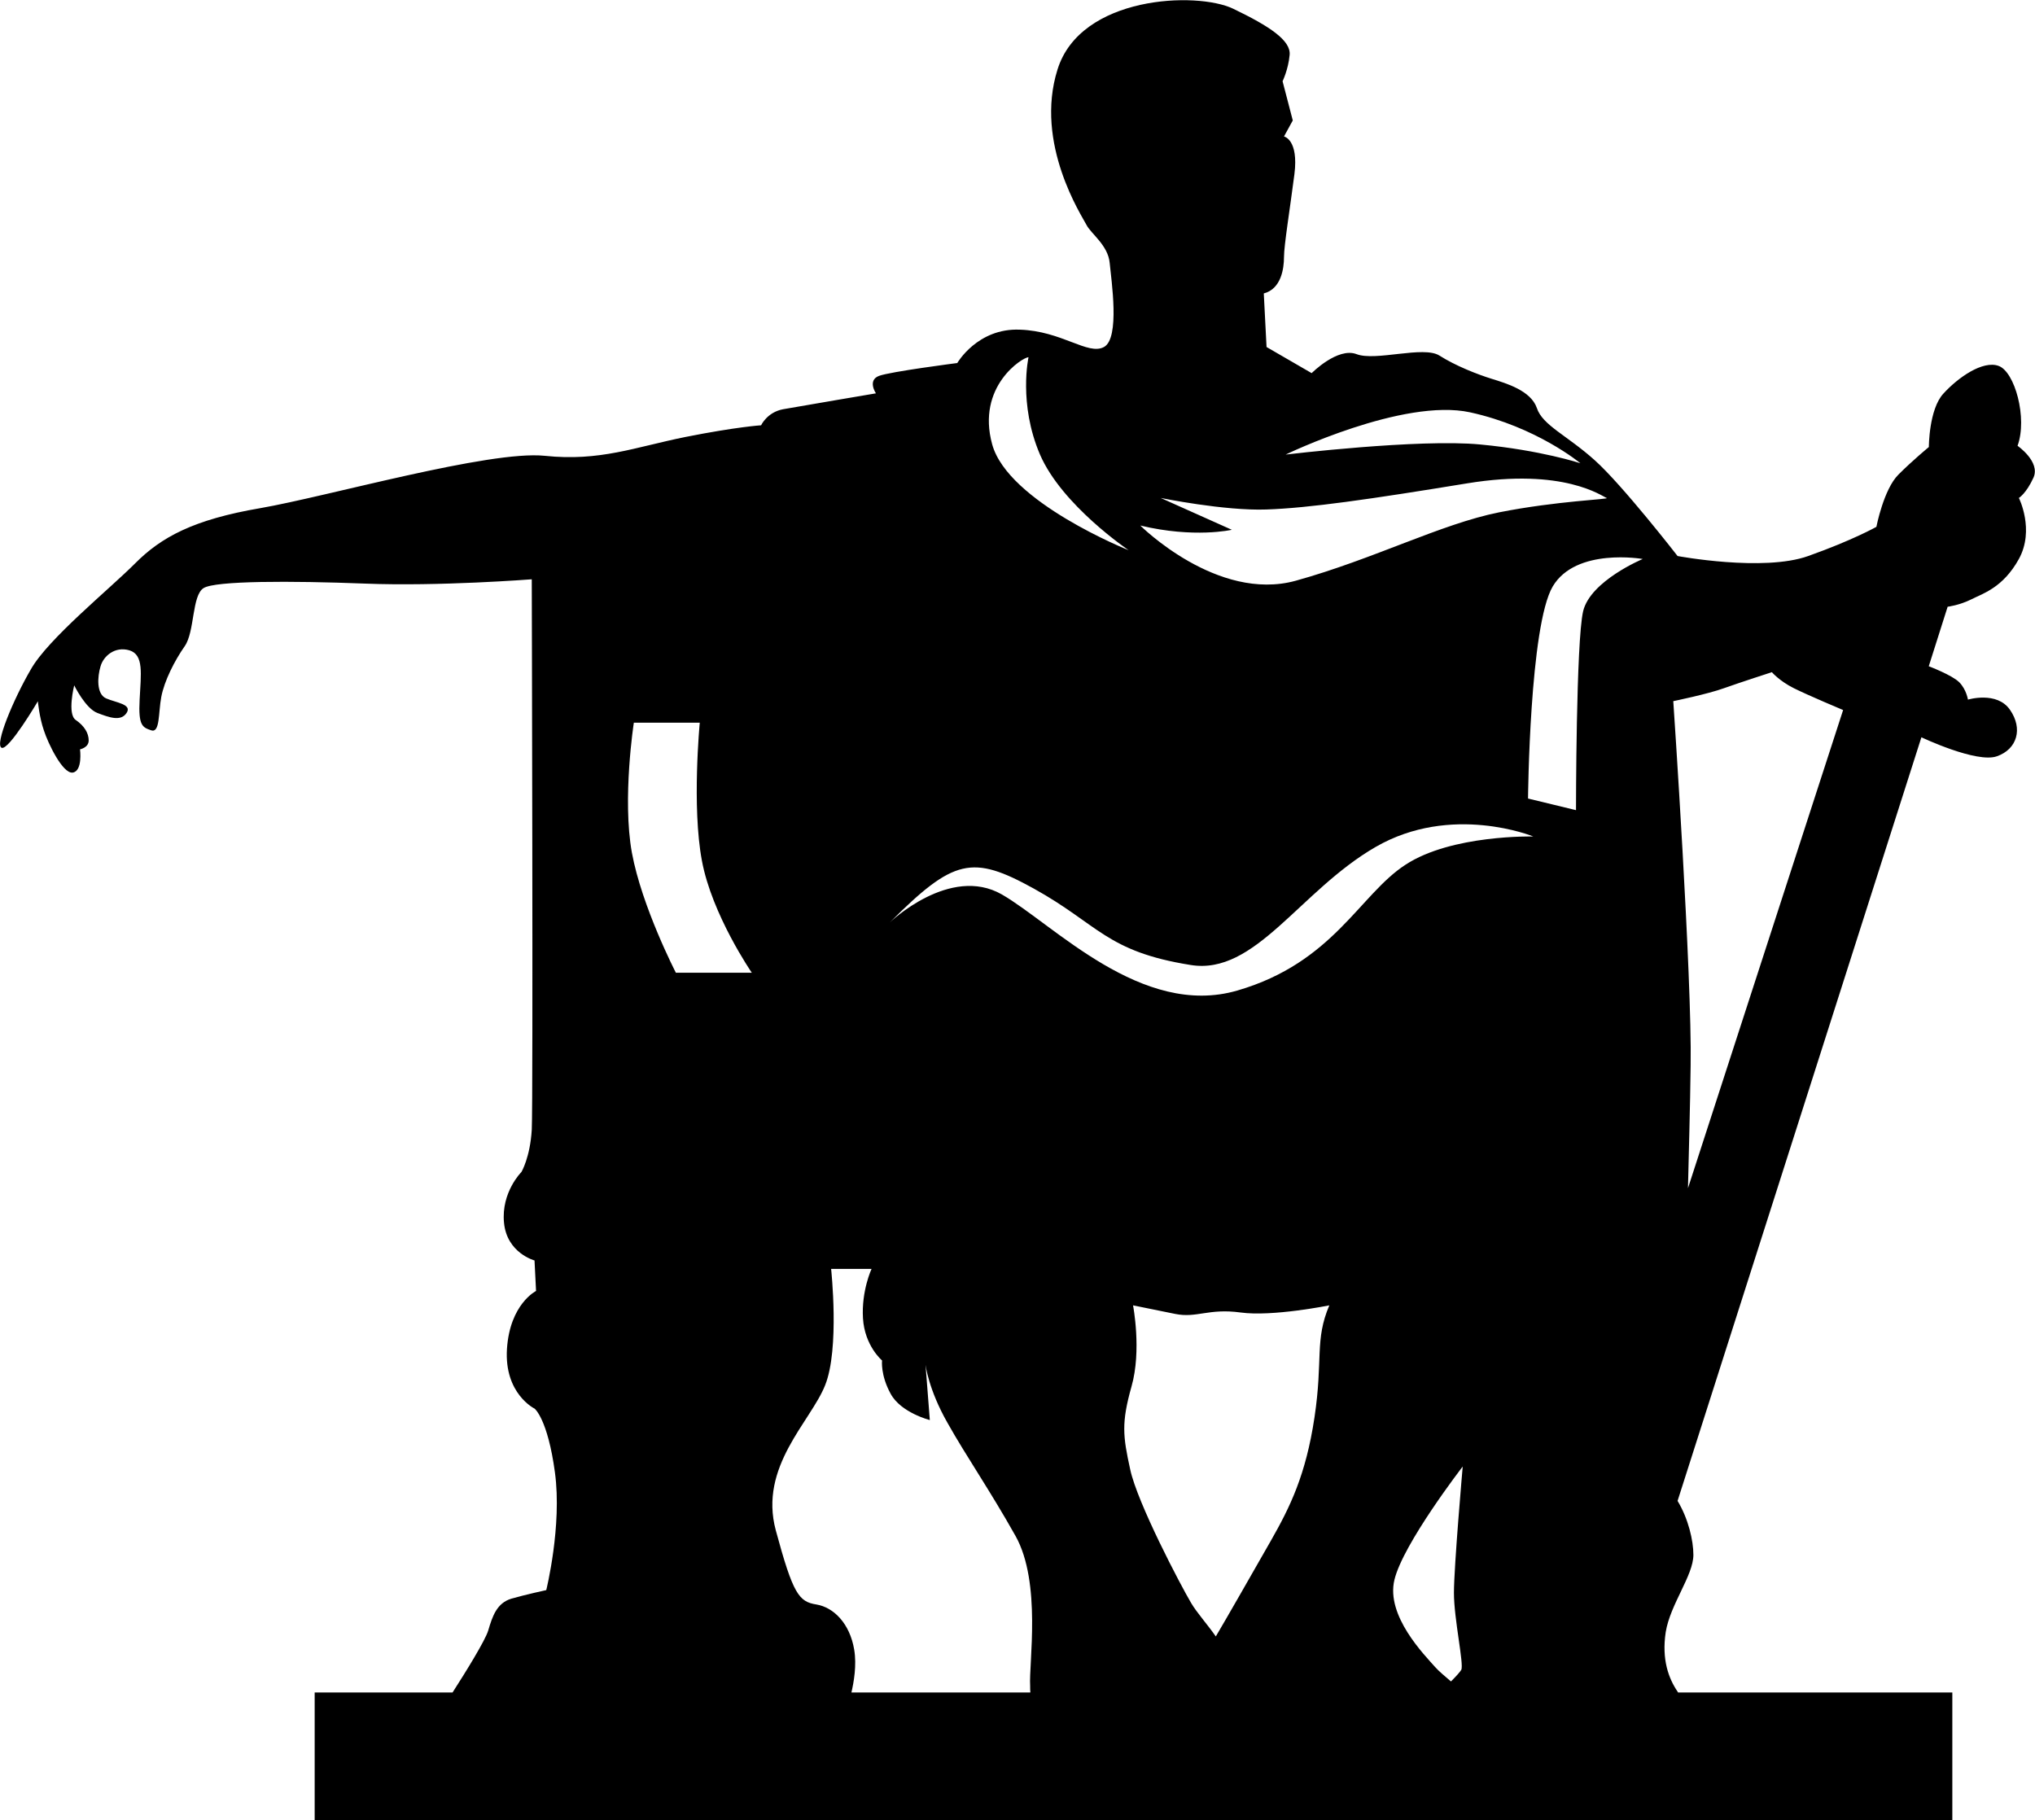 <?xml version="1.0" encoding="utf-8"?>
<!-- Generator: Adobe Illustrator 16.0.4, SVG Export Plug-In . SVG Version: 6.00 Build 0)  -->
<!DOCTYPE svg PUBLIC "-//W3C//DTD SVG 1.1//EN" "http://www.w3.org/Graphics/SVG/1.1/DTD/svg11.dtd">
<svg version="1.1" id="Capa_1" xmlns="http://www.w3.org/2000/svg" xmlns:xlink="http://www.w3.org/1999/xlink" x="0px" y="0px"
	 width="19.938px" height="17.835px" viewBox="0 0 19.938 17.835" enable-background="new 0 0 19.938 17.835" xml:space="preserve">
<path d="M19.923,4.68c0.07-0.156-0.156-0.312-0.156-0.312c0.099-0.271-0.027-0.727-0.186-0.783c-0.155-0.056-0.397,0.114-0.54,0.271
	C18.898,4.01,18.898,4.38,18.898,4.38S18.741,4.509,18.6,4.65c-0.145,0.144-0.216,0.512-0.216,0.512s-0.227,0.129-0.668,0.286
	c-0.439,0.157-1.28,0-1.28,0s-0.54-0.696-0.812-0.939c-0.27-0.243-0.512-0.342-0.567-0.512c-0.059-0.17-0.299-0.241-0.441-0.285
	c-0.142-0.044-0.356-0.128-0.513-0.228c-0.156-0.099-0.625,0.058-0.812-0.014c-0.185-0.071-0.44,0.186-0.44,0.186l-0.442-0.256
	l-0.027-0.525c0.17-0.044,0.198-0.243,0.198-0.357c0-0.114,0.058-0.469,0.102-0.811c0.043-0.341-0.102-0.37-0.102-0.37l0.086-0.157
	l-0.1-0.384c0,0,0.056-0.115,0.069-0.256c0.016-0.143-0.198-0.284-0.554-0.455c-0.356-0.17-1.495-0.128-1.72,0.596
	c-0.229,0.726,0.241,1.438,0.284,1.523s0.211,0.199,0.227,0.371c0.016,0.171,0.103,0.739-0.056,0.825
	c-0.156,0.085-0.412-0.157-0.824-0.17C9.577,3.213,9.379,3.557,9.379,3.557S8.725,3.641,8.612,3.683
	C8.496,3.727,8.582,3.854,8.582,3.854S7.827,3.982,7.671,4.01C7.515,4.04,7.457,4.167,7.457,4.167s-0.24,0.015-0.739,0.114
	c-0.497,0.1-0.84,0.242-1.381,0.185C4.796,4.41,3.203,4.866,2.55,4.979C1.895,5.091,1.58,5.263,1.324,5.52
	C1.07,5.775,0.471,6.259,0.302,6.559C0.129,6.856-0.054,7.297,0.016,7.327c0.07,0.028,0.355-0.456,0.355-0.456
	S0.385,7.028,0.43,7.157c0.041,0.127,0.184,0.425,0.282,0.413c0.1-0.015,0.072-0.228,0.072-0.228s0.085-0.016,0.085-0.087
	c0-0.071-0.042-0.142-0.126-0.2c-0.087-0.056-0.016-0.34-0.016-0.34s0.111,0.228,0.228,0.271c0.114,0.043,0.228,0.086,0.285,0
	C1.297,6.9,1.14,6.886,1.04,6.843C0.942,6.8,0.955,6.628,0.985,6.529c0.028-0.1,0.14-0.199,0.283-0.157
	c0.143,0.044,0.113,0.229,0.1,0.484c-0.014,0.256,0.029,0.271,0.114,0.3C1.568,7.184,1.551,6.985,1.58,6.829
	C1.61,6.671,1.71,6.474,1.81,6.331c0.099-0.142,0.069-0.498,0.185-0.569C2.109,5.69,2.848,5.69,3.573,5.718
	C4.298,5.747,5.21,5.676,5.21,5.676s0.014,5.122,0,5.393c-0.016,0.271-0.101,0.414-0.101,0.414s-0.2,0.198-0.171,0.497
	c0.028,0.298,0.299,0.37,0.299,0.37l0.015,0.299c0,0-0.256,0.127-0.285,0.567c-0.028,0.441,0.271,0.586,0.271,0.586
	s0.128,0.1,0.199,0.625S5.352,15.58,5.352,15.58s-0.199,0.043-0.342,0.084c-0.142,0.043-0.185,0.17-0.227,0.313
	c-0.03,0.099-0.225,0.413-0.349,0.606H3.083v1.25h16.045v-1.25h-2.687c-0.002-0.002-0.004-0.006-0.006-0.01
	c-0.086-0.127-0.156-0.312-0.115-0.582c0.044-0.271,0.271-0.555,0.271-0.756c0-0.14-0.049-0.354-0.155-0.529l2.389-7.482
	c0,0,0.541,0.257,0.74,0.186c0.199-0.07,0.256-0.271,0.128-0.455c-0.128-0.186-0.412-0.1-0.412-0.1s-0.015-0.099-0.085-0.17
	c-0.071-0.071-0.299-0.157-0.299-0.157l0.185-0.583c0,0,0.114-0.014,0.229-0.071c0.113-0.058,0.312-0.113,0.469-0.397
	c0.157-0.286,0-0.598,0-0.598S19.852,4.836,19.923,4.68z M6.621,9.529c0,0-0.333-0.646-0.43-1.174
	C6.095,7.825,6.21,7.081,6.21,7.081h0.646c0,0-0.079,0.823,0.021,1.352c0.098,0.53,0.489,1.098,0.489,1.098H6.621V9.529z
	 M14.403,4.04c0.654,0.143,1.081,0.499,1.081,0.499s-0.386-0.128-0.982-0.184c-0.598-0.058-1.906,0.099-1.906,0.099
	S13.747,3.897,14.403,4.04z M11.372,4.879c0,0,0.625,0.128,1.037,0.113c0.414-0.014,1.013-0.1,1.965-0.256
	c0.952-0.156,1.324,0.129,1.367,0.143c0.042,0.013-0.484,0.028-1.054,0.141c-0.569,0.114-1.225,0.457-1.992,0.67
	c-0.769,0.212-1.523-0.541-1.523-0.541c0.528,0.127,0.897,0.042,0.897,0.042L11.372,4.879z M10.077,3.5c0,0-0.101,0.455,0.112,0.953
	c0.215,0.498,0.869,0.938,0.869,0.938S9.877,4.921,9.721,4.354C9.564,3.785,10.02,3.5,10.077,3.5z M10.095,16.583H8.342
	c0.023-0.101,0.053-0.266,0.027-0.42c-0.043-0.256-0.201-0.414-0.37-0.442c-0.172-0.027-0.229-0.101-0.398-0.726
	c-0.169-0.625,0.342-1.066,0.483-1.422c0.144-0.357,0.059-1.14,0.059-1.14h0.396c0,0-0.1,0.214-0.084,0.483
	c0.016,0.271,0.187,0.414,0.187,0.414s-0.017,0.142,0.084,0.326c0.1,0.186,0.384,0.258,0.384,0.258l-0.042-0.541
	c0,0,0.029,0.242,0.215,0.568c0.184,0.328,0.412,0.655,0.667,1.109c0.256,0.457,0.129,1.253,0.143,1.468
	C10.093,16.542,10.093,16.563,10.095,16.583z M12.879,13.886c-0.085,0.568-0.241,0.882-0.427,1.209
	c-0.186,0.326-0.438,0.767-0.54,0.939c-0.086-0.123-0.187-0.234-0.242-0.328c-0.101-0.17-0.527-0.98-0.597-1.309
	c-0.072-0.328-0.087-0.456,0.013-0.812c0.101-0.354,0.015-0.795,0.015-0.795s0.199,0.041,0.413,0.084
	c0.213,0.043,0.326-0.057,0.641-0.014c0.312,0.043,0.869-0.07,0.869-0.07C12.879,13.132,12.964,13.317,12.879,13.886z
	 M14.317,16.361c-0.01,0.018-0.048,0.061-0.101,0.114c-0.058-0.05-0.118-0.099-0.156-0.142c-0.101-0.115-0.484-0.5-0.398-0.854
	c0.085-0.354,0.669-1.11,0.669-1.11s-0.086,0.981-0.086,1.238C14.245,15.863,14.344,16.305,14.317,16.361z M13.77,8.473
	c-0.45,0.292-0.705,0.958-1.646,1.232c-0.938,0.274-1.799-0.647-2.308-0.941c-0.51-0.292-1.099,0.275-1.099,0.275
	c0.628-0.628,0.809-0.665,1.411-0.333c0.636,0.352,0.71,0.617,1.537,0.749c0.634,0.104,1.068-0.726,1.812-1.156
	c0.745-0.431,1.546-0.103,1.546-0.103S14.222,8.176,13.77,8.473z M15.511,5.988c-0.07,0.299-0.07,1.95-0.07,1.95l-0.47-0.114
	c0,0,0.015-1.693,0.242-2.078c0.228-0.384,0.882-0.269,0.882-0.269S15.583,5.69,15.511,5.988z M16.538,11.642
	c0.008-0.346,0.021-0.787,0.026-1.201c0.015-0.854-0.17-3.571-0.17-3.571s0.341-0.07,0.497-0.127
	c0.157-0.056,0.469-0.157,0.469-0.157s0.073,0.086,0.215,0.157c0.142,0.071,0.483,0.214,0.483,0.214L16.538,11.642z"/>
</svg>
